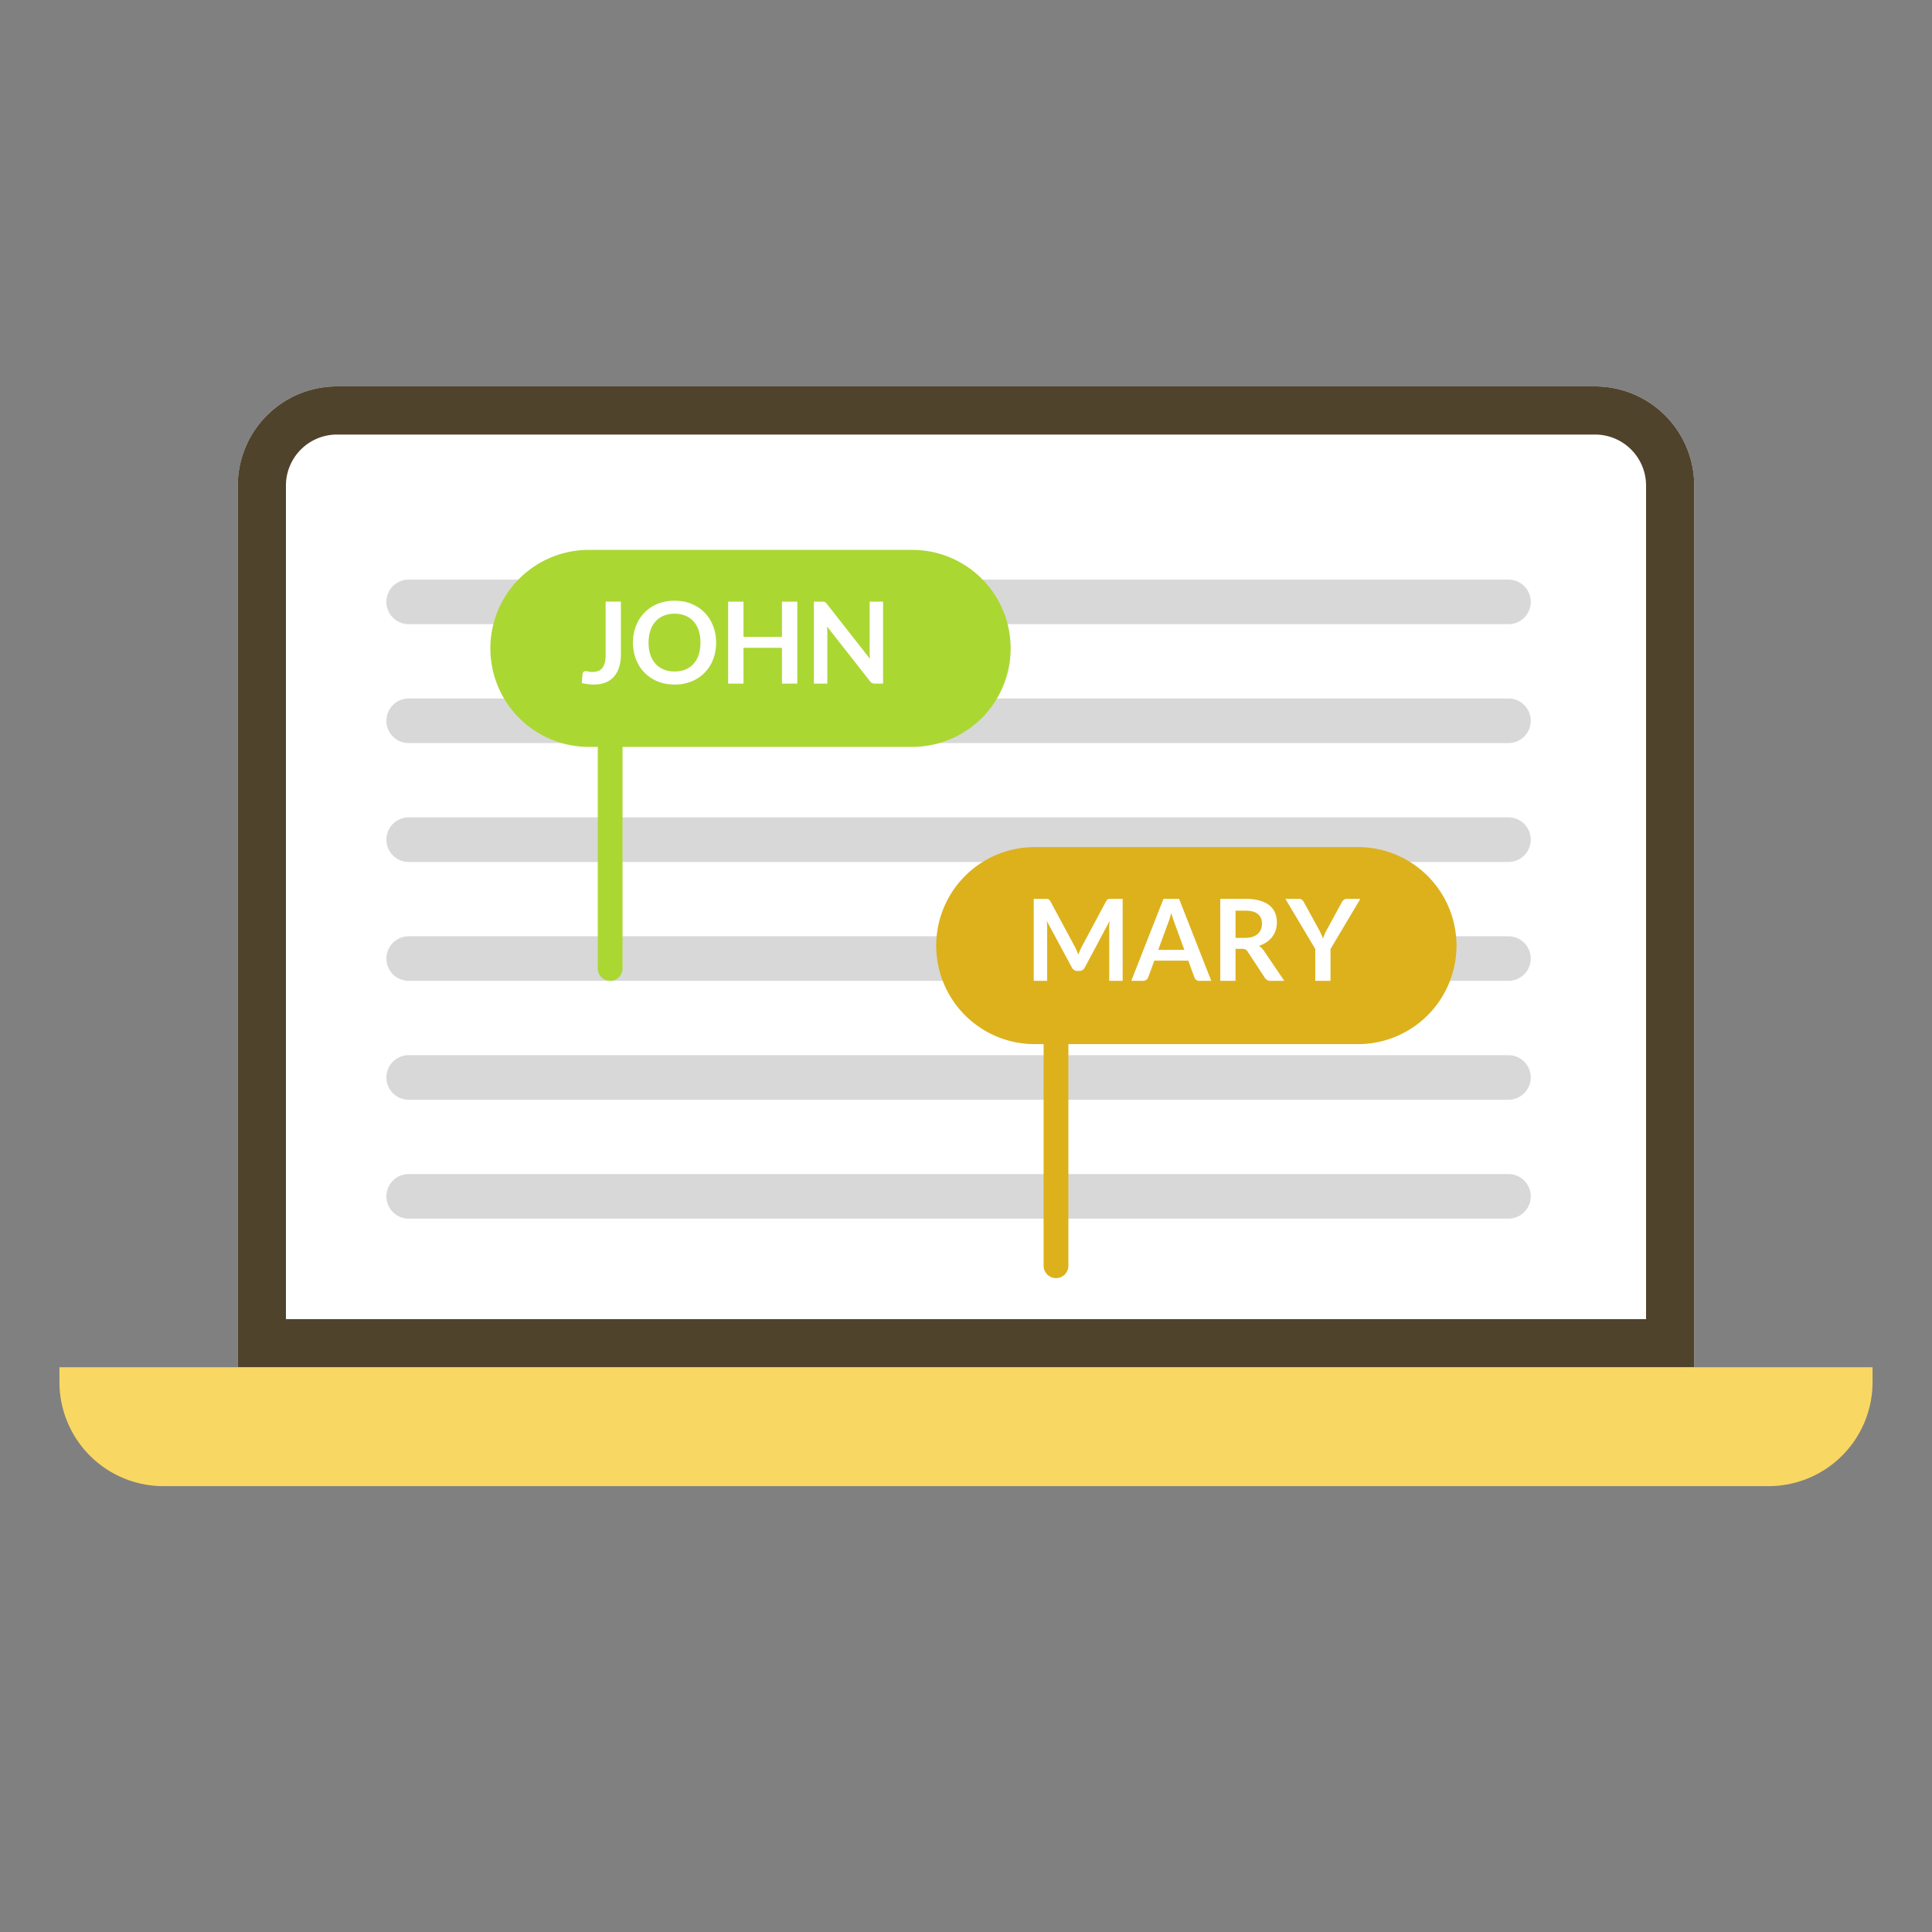<svg width="130" height="130" xmlns="http://www.w3.org/2000/svg" xmlns:xlink="http://www.w3.org/1999/xlink"><rect width="100%" height="100%" fill="#808080" stroke="none"/><defs><path d="M12 6.676A6.675 6.675 0 0 1 18.678 0h84.644A6.675 6.675 0 0 1 110 6.676V66H12V6.676z" id="a"/></defs><g fill="none" fill-rule="evenodd"><g transform="translate(4 26)"><use fill="#FFF" xlink:href="#a"/><path stroke="#50432C" stroke-width="3.24" d="M13.62 64.38h94.76V6.676a5.055 5.055 0 0 0-5.058-5.056H18.678a5.055 5.055 0 0 0-5.058 5.056V64.38z"/></g><path d="M27.5 39h74a1.5 1.5 0 0 1 0 3h-74a1.5 1.5 0 0 1 0-3zm0 8h74a1.5 1.5 0 0 1 0 3h-74a1.5 1.5 0 0 1 0-3zm0 8h74a1.5 1.5 0 0 1 0 3h-74a1.5 1.5 0 0 1 0-3zm0 8h74a1.5 1.5 0 0 1 0 3h-74a1.5 1.5 0 0 1 0-3zm0 8h74a1.5 1.5 0 0 1 0 3h-74a1.5 1.5 0 0 1 0-3zm0 8h74a1.5 1.5 0 0 1 0 3h-74a1.5 1.5 0 0 1 0-3z" fill="#D8D8D8"/><path d="M11 100h108a7 7 0 0 0 7-7v-1H4v1a7 7 0 0 0 7 7z" fill="#F8D763"/><g><path d="M41.889 50.257h19.487a6.628 6.628 0 0 0 0-13.257H39.624a6.628 6.628 0 0 0 0 13.257h.598v14.914c0 .45.373.829.834.829a.83.83 0 0 0 .833-.83V50.258z" fill="#ABD733"/><path d="M71.889 70.257h19.487a6.628 6.628 0 0 0 0-13.257H69.624a6.628 6.628 0 0 0 0 13.257h.598v14.914c0 .45.373.829.834.829a.83.83 0 0 0 .833-.83V70.258z" fill="#DCB11C"/><path d="M72.328 63.71c.043.082.083.166.12.254l.109.265c.035-.091.072-.182.11-.27.039-.09.08-.175.123-.256l1.633-3.057a.424.424 0 0 1 .063-.092.195.195 0 0 1 .073-.05.32.32 0 0 1 .09-.019c.032-.002.072-.003.117-.003h.775V66h-.904v-3.564a4.527 4.527 0 0 1 .023-.458l-1.668 3.129a.44.44 0 0 1-.149.166.385.385 0 0 1-.214.06h-.14a.385.385 0 0 1-.215-.06.44.44 0 0 1-.148-.166l-1.691-3.14a3.384 3.384 0 0 1 .027.469V66h-.905v-5.518h.775c.046 0 .085 0 .118.003a.32.32 0 0 1 .09.02c.027.01.051.026.074.05a.385.385 0 0 1 .065.09l1.649 3.065zM81.506 66h-.794a.347.347 0 0 1-.343-.233l-.412-1.126H77.67l-.412 1.126a.361.361 0 0 1-.34.233h-.798l2.168-5.518h1.05L81.505 66zm-3.572-2.084h1.76l-.672-1.835a8.383 8.383 0 0 1-.21-.65c-.036.13-.07.251-.105.363-.034.112-.068.21-.101.294l-.672 1.828zm5.202-.072V66h-1.027v-5.518h1.683c.377 0 .7.038.968.116.268.078.488.186.66.326.172.14.298.307.378.502.08.195.12.41.12.643 0 .186-.027.361-.082.527a1.524 1.524 0 0 1-.618.805 2 2 0 0 1-.518.244c.13.074.242.18.336.317L86.418 66h-.924a.45.45 0 0 1-.227-.053.464.464 0 0 1-.158-.153l-1.16-1.767a.407.407 0 0 0-.143-.141.501.501 0 0 0-.231-.042h-.44zm0-.737h.64c.194 0 .363-.024.507-.072a.978.978 0 0 0 .354-.2.805.805 0 0 0 .208-.304c.046-.117.07-.246.07-.386 0-.28-.093-.494-.278-.644-.184-.15-.466-.226-.845-.226h-.656v1.832zm6.392.748V66h-1.026v-2.145l-2.012-3.373h.905c.089 0 .16.021.212.064a.547.547 0 0 1 .131.165l1.012 1.843a4.616 4.616 0 0 1 .27.599 3.571 3.571 0 0 1 .263-.6l1.005-1.842a.51.51 0 0 1 .126-.157.315.315 0 0 1 .213-.072h.909l-2.008 3.373zM41.778 44.038c0 .31-.038.59-.114.84-.077.25-.19.462-.342.637-.151.176-.34.31-.566.405-.227.094-.49.141-.79.141a3.259 3.259 0 0 1-.821-.103l.053-.61a.203.203 0 0 1 .063-.136c.037-.034.091-.052.163-.052.043 0 .1.01.17.027a1.1 1.1 0 0 0 .265.027c.145 0 .273-.021.385-.063a.652.652 0 0 0 .28-.2.923.923 0 0 0 .17-.357c.039-.147.058-.324.058-.533v-3.58h1.026v3.557zm6.408-.797c0 .404-.067.779-.202 1.124a2.575 2.575 0 0 1-1.45 1.485 2.974 2.974 0 0 1-1.142.211c-.417 0-.798-.07-1.143-.212a2.59 2.59 0 0 1-.885-.59 2.648 2.648 0 0 1-.57-.894 3.059 3.059 0 0 1-.203-1.124c0-.405.068-.78.202-1.124.135-.345.325-.643.571-.895a2.59 2.59 0 0 1 .885-.59 2.988 2.988 0 0 1 1.143-.211c.418 0 .798.07 1.141.213.344.143.638.34.882.59.244.25.434.548.569.893.135.345.202.72.202 1.124zm-1.053 0c0-.303-.04-.575-.12-.815a1.723 1.723 0 0 0-.346-.613 1.487 1.487 0 0 0-.548-.385 1.884 1.884 0 0 0-.727-.134c-.27 0-.512.045-.729.134-.216.09-.4.218-.551.385a1.73 1.73 0 0 0-.35.613c-.08.24-.121.512-.121.815 0 .303.04.574.122.815.081.24.198.444.349.61.151.167.335.295.551.384.217.089.46.133.73.133.27 0 .511-.044.726-.133.215-.09.398-.217.548-.384.15-.166.265-.37.345-.61.08-.24.12-.512.12-.815zM53.65 46h-1.034v-2.412h-2.588V46h-1.034v-5.518h1.034v2.373h2.588v-2.373h1.034V46zm1.652-5.518a.95.95 0 0 1 .115.005c.03.004.058.012.082.023a.275.275 0 0 1 .07.05c.023.021.049.05.077.086l2.897 3.69a3.8 3.8 0 0 1-.027-.5v-3.354h.904V46h-.53a.47.47 0 0 1-.202-.038.45.45 0 0 1-.157-.138l-2.885-3.675a5.294 5.294 0 0 1 .023.462V46h-.905v-5.518h.538z" fill="#FFF"/></g></g></svg>